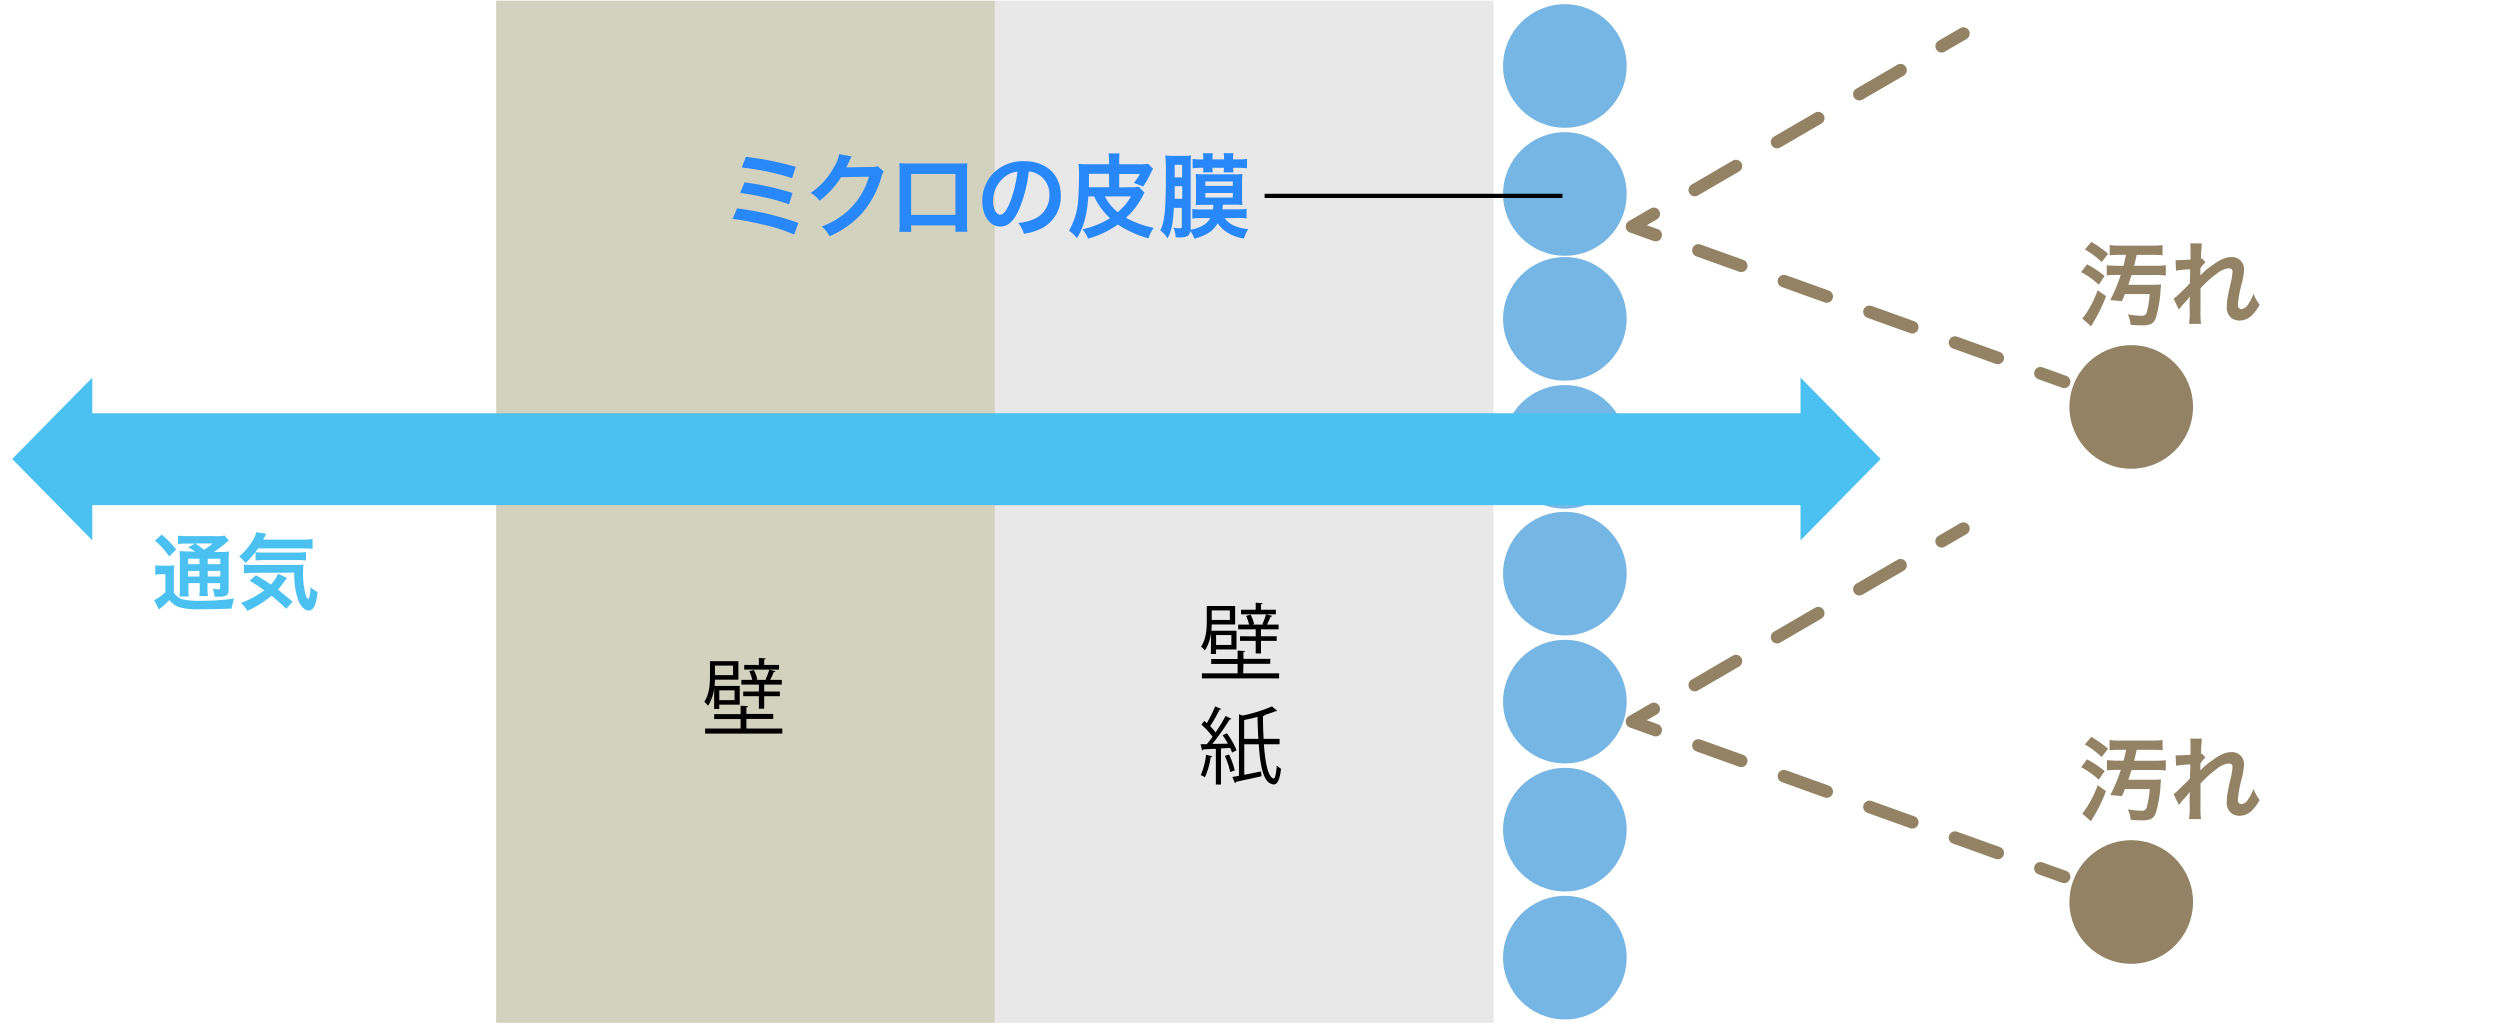 <svg id="レイヤー_1" data-name="レイヤー 1" xmlns="http://www.w3.org/2000/svg" viewBox="0 0 595.9 244.1"><defs><style>.cls-1{fill:#e8e8e8;}.cls-2{fill:#d3d2be;}.cls-3{fill:#76b6e4;}.cls-4{fill:#938263;}.cls-5{fill:#4ac1f1;}.cls-6{fill:#2887f9;}.cls-10,.cls-7,.cls-8,.cls-9{fill:none;}.cls-7{stroke:#000;stroke-miterlimit:10;}.cls-10,.cls-8,.cls-9{stroke:#938263;stroke-linecap:round;stroke-linejoin:round;stroke-width:3px;}.cls-9{stroke-dasharray:11.35 11.35;}.cls-10{stroke-dasharray:10.83 10.83;}</style></defs><rect class="cls-1" x="237.13" y="0.17" width="118.87" height="243.63"/><rect class="cls-2" x="118.27" y="0.17" width="118.87" height="243.63"/><path d="M288.65,150.84h0a9.67,9.67,0,0,1-1.46,4.22,5,5,0,0,0-.9-.94c1.22-1.8,1.36-4.24,1.36-6.06v-3.62h6.76v4.4h-5.58a13.17,13.17,0,0,1-.1,1.5h6v4.46h-4.88v1.08h-1.22Zm7.68,9.66h8.56v1.2h-18.4v-1.2H295v-2.24h-6.3v-1.18H295v-2l1.78.1c0,.14-.14.24-.4.28v1.58h6.4v1.18h-6.4Zm-3.18-15h-4.32v2.26h4.32Zm.36,5.88h-3.64v2.34h3.64Zm5.8.3V150h-4.18v-1.12h2.6a10.19,10.19,0,0,0-.7-2.08l1.08-.28a9.35,9.35,0,0,1,.82,2.24l-.4.12h2.68l-.32-.1a15.11,15.11,0,0,0,.88-2.34l1.5.36c-.06.12-.18.18-.42.2a18.76,18.76,0,0,1-.86,1.88h2.78V150h-4.2v1.66h3.74v1.1h-3.74v3h-1.26v-3h-3.74v-1.1Zm4.8-6.34v1.1h-8.3v-1.1h3.5v-1.68l1.64.12c0,.12-.12.22-.38.26v1.3Z"/><path d="M293.67,179.38a7.69,7.69,0,0,0-.46-1.1l-2.18.12V187h-1.22v-8.5c-1.14,0-2.18.1-3,.12,0,.16-.14.22-.28.26l-.36-1.5h1.48c.44-.52.92-1.12,1.38-1.76a17.76,17.76,0,0,0-2.66-2.9l.68-.88a7.31,7.31,0,0,1,.6.54,31.79,31.79,0,0,0,2-4l1.46.62c-.08.12-.2.16-.42.16a35.15,35.15,0,0,1-2.24,3.92,11.71,11.71,0,0,1,1.3,1.5c.9-1.34,1.76-2.76,2.38-3.92l1.42.68a.58.58,0,0,1-.46.16,55.88,55.88,0,0,1-4.12,5.82l3.72-.06a19.64,19.64,0,0,0-1.26-2l1-.48a17.91,17.91,0,0,1,2.32,4.06Zm-4.72.9c0,.12-.16.2-.38.2a17.72,17.72,0,0,1-1.36,4.8,7.86,7.86,0,0,0-1-.52,17.22,17.22,0,0,0,1.28-4.86Zm4.28,3.74a18,18,0,0,0-1.28-3.84l1-.34a17.88,17.88,0,0,1,1.36,3.8ZM305,177.4h-3.74c.32,4.5,1,7.9,2.36,8.18h0c.32,0,.58-1.32.72-3.1a5.6,5.6,0,0,0,1,.74c-.26,2.62-.88,3.76-1.74,3.76a1.22,1.22,0,0,1-.56-.14c-1.92-.58-2.68-4.32-3-9.44h-3.46v7.28c1.26-.24,2.62-.52,4-.8l.12,1.14c-2.24.52-4.58,1-6.08,1.34a.37.37,0,0,1-.26.3l-.62-1.46,1.58-.28V170.26l.86.3a35.78,35.78,0,0,0,7-2.18l1.26,1.06c-.08.08-.12.08-.4.08-.72.3-1.6.6-2.58.9,0,.14-.18.24-.42.28,0,1.86.06,3.7.16,5.42H305Zm-8.44-1.28h3.38c-.1-1.64-.16-3.4-.2-5.24-1,.28-2.14.54-3.18.74Z"/><path d="M170.23,164h0a9.67,9.67,0,0,1-1.46,4.22,5,5,0,0,0-.9-.94c1.22-1.8,1.36-4.24,1.36-6.06v-3.62H176V162h-5.58a13.17,13.17,0,0,1-.1,1.5h6v4.46h-4.88V169h-1.22Zm7.68,9.66h8.56v1.2h-18.4v-1.2h8.46V171.4h-6.3v-1.18h6.3v-2l1.78.1c0,.14-.14.24-.4.28v1.58h6.4v1.18h-6.4Zm-3.18-15h-4.32v2.26h4.32Zm.36,5.88h-3.64v2.34h3.64Zm5.8.3v-1.66h-4.18v-1.12h2.6a10.19,10.19,0,0,0-.7-2.08l1.08-.28a9.35,9.35,0,0,1,.82,2.24l-.4.12h2.68l-.32-.1a15.11,15.11,0,0,0,.88-2.34l1.5.36c-.06.12-.18.18-.42.2a18.76,18.76,0,0,1-.86,1.88h2.78v1.12h-4.2v1.66h3.74v1.1h-3.74v3h-1.26v-3h-3.74v-1.1Zm4.8-6.34v1.1h-8.3v-1.1h3.5v-1.68l1.64.12c0,.12-.12.22-.38.26v1.3Z"/><circle class="cls-3" cx="373" cy="15.73" r="14.73"/><circle class="cls-3" cx="373" cy="46.24" r="14.73"/><circle class="cls-3" cx="373" cy="76" r="14.73"/><circle class="cls-4" cx="508" cy="97" r="14.73"/><circle class="cls-3" cx="373" cy="106.52" r="14.73"/><circle class="cls-3" cx="373" cy="136.73" r="14.73"/><circle class="cls-3" cx="373" cy="167.24" r="14.73"/><circle class="cls-3" cx="373" cy="197.76" r="14.73"/><circle class="cls-3" cx="373" cy="228.27" r="14.73"/><polygon class="cls-5" points="448.27 109.4 429.17 90 429.17 98.5 22 98.5 22 90 2.9 109.4 22 128.8 22 120.4 429.17 120.4 429.17 128.8 448.27 109.4"/><path class="cls-5" d="M37,134.74a8.4,8.4,0,0,0,1.52.1H40a8.67,8.67,0,0,0,1.52-.1,20.15,20.15,0,0,0-.08,2.18v4.28a3,3,0,0,0,1,1.12,3.7,3.7,0,0,0,1,.52,16.25,16.25,0,0,0,4,.36,56.41,56.41,0,0,0,8.36-.52,13.37,13.37,0,0,0-.58,2.38c-2.62.12-4.64.16-8,.16a14.88,14.88,0,0,1-4.5-.5,4.86,4.86,0,0,1-2.32-1.7,3.6,3.6,0,0,1-.32.3,16.77,16.77,0,0,1-2.22,1.94l-1.08-2.2a11.47,11.47,0,0,0,2.64-1.92v-4.26h-1A6.64,6.64,0,0,0,37,137Zm1.54-7.32A23.18,23.18,0,0,1,42,131l-1.66,1.62a19.14,19.14,0,0,0-3.4-3.74Zm8,4.06a11.53,11.53,0,0,0-1.66-1l1.54-.9h-1.9a14.82,14.82,0,0,0-2.08.1v-2a17.8,17.8,0,0,0,2.38.12h6.48a10.07,10.07,0,0,0,2.26-.14l1,1.24a7.62,7.62,0,0,0-1,.76,26.57,26.57,0,0,1-2.58,1.9h1.6a12.75,12.75,0,0,0,2-.1,21.7,21.7,0,0,0-.08,2.32v6.16c0,1.14-.08,1.54-.36,1.84s-.86.46-2.1.46c-.18,0-.52,0-.9,0a4.92,4.92,0,0,0-.46-1.9,9.65,9.65,0,0,0,1.32.12c.44,0,.46,0,.46-.56V139h-3v.84a12.79,12.79,0,0,0,.12,2.22H47.49a15.38,15.38,0,0,0,.12-2.22V139h-2.7v1a10.86,10.86,0,0,0,.12,2.18H42.77a15.18,15.18,0,0,0,.1-2.18v-6.32a23.38,23.38,0,0,0-.08-2.34,16.68,16.68,0,0,0,2.24.1Zm-1.7,1.7v1.3h2.7v-1.3Zm0,4.24h2.7v-1.34h-2.7Zm1.74-7.88c.72.5.9.62,2.08,1.5a19,19,0,0,0,2-1.5Zm2.94,4.94h3v-1.3h-3Zm3,1.6h-3v1.34h3Z"/><path class="cls-5" d="M61.51,130.72a18.71,18.71,0,0,1-3,3.48A8.23,8.23,0,0,0,57,132.64a14.53,14.53,0,0,0,3.62-4.52,3.66,3.66,0,0,0,.44-1.26l2.4.36c-.18.34-.18.34-.7,1.4H72a16.19,16.19,0,0,0,2.5-.14v2.36a20.8,20.8,0,0,0-2.5-.12Zm6.7,14.4A43.86,43.86,0,0,0,64.73,142a24.48,24.48,0,0,1-5.78,3.6,7.67,7.67,0,0,0-1.5-1.88,22.33,22.33,0,0,0,5.54-3,35.13,35.13,0,0,0-3.48-2.28L61,137.1c1.46.84,2.12,1.26,3.54,2.22a7.3,7.3,0,0,0,1.74-2.56l2.14,1c-.2.22-.42.52-.86,1.12a16.52,16.52,0,0,1-1.3,1.66c1.22,1,2.22,1.78,3.48,2.9Zm-7.76-8.58a16.87,16.87,0,0,0-2.3.12v-2.1a9.88,9.88,0,0,0,1.72.1H70a20.48,20.48,0,0,0,2.34-.08,13.69,13.69,0,0,0-.1,1.82,19.67,19.67,0,0,0,.56,5.14,2.58,2.58,0,0,0,.7,1.36,6.6,6.6,0,0,0,.48-3,6,6,0,0,0,1.72,1.2c-.32,3.14-.94,4.42-2.16,4.42-.9,0-1.92-1-2.48-2.56a18.52,18.52,0,0,1-.92-6.46Zm.48-4.92a12.6,12.6,0,0,0,1.5.08h8.38a16.74,16.74,0,0,0,2.12-.1v2a14.93,14.93,0,0,0-2.12-.1h-8a16.62,16.62,0,0,0-1.9.08Z"/><path class="cls-4" d="M497.47,63a26,26,0,0,1,4.2,2.79l-1.41,2.07a19.82,19.82,0,0,0-4.2-3ZM502,70.59a35.49,35.49,0,0,1-3.17,6.47s0,.08-.42.7l-2.09-1.85a6.85,6.85,0,0,0,.93-1.19A26.51,26.51,0,0,0,500,69.18Zm-3.5-12.94a31,31,0,0,1,4,2.82l-1.54,2a19.79,19.79,0,0,0-4-3Zm6.82,3.1a17,17,0,0,0-2.46.11V58.42a18.27,18.27,0,0,0,2.49.13H513a18.15,18.15,0,0,0,2.47-.13v2.44a18.76,18.76,0,0,0-2.42-.11h-3.74c-.46,2-.55,2.36-.62,2.6h4.95a21.85,21.85,0,0,0,2.6-.13v2.46a20.53,20.53,0,0,0-2.6-.13h-5.56c-.27.81-.51,1.56-.77,2.33H513a16,16,0,0,0,2.09-.09c0,.33,0,.4-.07.79a29.78,29.78,0,0,1-1.12,7.09c-.48,1.43-1.3,1.89-3.34,1.89-.66,0-1.81-.06-2.69-.13a8.09,8.09,0,0,0-.68-2.49,22.08,22.08,0,0,0,3.19.33,1.21,1.21,0,0,0,1.39-1.1,22.83,22.83,0,0,0,.64-4.07h-5.92a17.76,17.76,0,0,1-.73,1.68L503,71.53a39.65,39.65,0,0,0,2.49-6h-.81a19.63,19.63,0,0,0-2.51.13V63.22a21.65,21.65,0,0,0,2.55.13h1.43c.24-.88.42-1.65.59-2.6Z"/><path class="cls-4" d="M524.49,65.64a15.68,15.68,0,0,1,2.68-2.29c1.92-1.45,3.3-2.07,4.64-2.07a2.84,2.84,0,0,1,3.08,2.93,15.46,15.46,0,0,1-.55,3.36,28.66,28.66,0,0,0-.92,5c0,.71.33,1.1.9,1.1a2.19,2.19,0,0,0,1.54-1.12A10.45,10.45,0,0,0,537.14,70a10.64,10.64,0,0,0,1.47,2.64,9.83,9.83,0,0,1-1.54,2.18,4.25,4.25,0,0,1-3.25,1.59,3.25,3.25,0,0,1-1.9-.58,3.13,3.13,0,0,1-1.14-2.77c0-1.27.09-1.87.9-5.52a14,14,0,0,0,.46-2.77c0-.53-.3-.82-.9-.82a5.3,5.3,0,0,0-2.73,1.19,25.15,25.15,0,0,0-4,3.59c0,1,0,1.6,0,2.22,0,.18,0,.18,0,2.62a28.84,28.84,0,0,0,.11,3.63h-2.84a19.49,19.49,0,0,0,.15-3.5,29,29,0,0,1,.05-3l-.05,0a16.76,16.76,0,0,1-1.56,1.85,13,13,0,0,0-1,1.26l-1.28-2.62A9.08,9.08,0,0,0,519.49,70c2.07-2,2.07-2,2.49-2.51,0-1,0-1.29.06-2.15,0-.51,0-.55,0-1.15a29.39,29.39,0,0,0-3.37.31L518.57,62a7.4,7.4,0,0,0,.9,0c.42,0,1.63-.07,2.66-.13l0-.84c0-.61,0-1.3,0-1.8a7,7,0,0,0-.07-1.24l2.8.05a2.79,2.79,0,0,0-.09.81c0,.11,0,.4-.07.84s0,.62-.09,2c0,0,.11-.05.27-.09l.81.92a4.53,4.53,0,0,0-.64.66,1.75,1.75,0,0,0-.3.4c-.09.13-.14.18-.27.35l0,1.3s0,.13,0,.4Z"/><path class="cls-6" d="M175.69,49.67a68.72,68.72,0,0,1,14.61,3.47l-1,2.78a39.94,39.94,0,0,0-7.79-2.47,58.93,58.93,0,0,0-6.9-1.27Zm1.76-6.21A69,69,0,0,1,188.91,46l-.85,2.71A38.52,38.52,0,0,0,182,47a50,50,0,0,0-5.57-1Zm.33-6.07a73.57,73.57,0,0,1,11.9,2.38l-.88,2.7a58.44,58.44,0,0,0-12-2.53Z"/><path class="cls-6" d="M210.63,40.91a4.11,4.11,0,0,0-.55,1.32,22.84,22.84,0,0,1-4.51,8.49,22.27,22.27,0,0,1-7.84,5.59A6.72,6.72,0,0,0,195.86,54a19.79,19.79,0,0,0,4.82-2.59,17.45,17.45,0,0,0,6.43-9.29l-6.62.11a21.64,21.64,0,0,1-5.15,5.63A5.8,5.8,0,0,0,193.2,46a17,17,0,0,0,5.7-6.38,8.06,8.06,0,0,0,1.12-2.9l3,.59a5.82,5.82,0,0,0-.38.68,6.36,6.36,0,0,0-.28.62l-.29.57a4.52,4.52,0,0,1-.35.7c.29,0,.64,0,1.06,0l4.81-.07a3.86,3.86,0,0,0,1.61-.22Z"/><path class="cls-6" d="M217.18,53.72v1.54h-2.84a14.07,14.07,0,0,0,.09-1.9V40.76a13.81,13.81,0,0,0-.09-1.85c.53,0,1,.06,1.88.06h12.49c.95,0,1.35,0,1.85-.06,0,.57-.06,1-.06,1.82V53.32a16.48,16.48,0,0,0,.08,1.91h-2.84V53.72Zm10.56-12.26H217.18v9.75h10.56Z"/><path class="cls-6" d="M242.92,49.87c-1.25,2.83-2.66,4.13-4.46,4.13-2.51,0-4.32-2.55-4.32-6.09a9.49,9.49,0,0,1,2.42-6.41,9.9,9.9,0,0,1,7.57-3.08c5.28,0,8.72,3.22,8.72,8.17a8.47,8.47,0,0,1-5.35,8.2,14.66,14.66,0,0,1-3.45.93,7.08,7.08,0,0,0-1.35-2.58,11.46,11.46,0,0,0,4.38-1.21,6.14,6.14,0,0,0,3.06-5.5,5.44,5.44,0,0,0-2.71-4.88,4.76,4.76,0,0,0-2.22-.66A32,32,0,0,1,242.92,49.87ZM239.69,42a7.36,7.36,0,0,0-3,5.94c0,1.8.77,3.23,1.74,3.23.72,0,1.47-.92,2.26-2.81a29.07,29.07,0,0,0,1.83-7.44A5.55,5.55,0,0,0,239.69,42Z"/><path class="cls-6" d="M269.35,44.63a11.83,11.83,0,0,0,2.11-.11l1.34,1.41a5.76,5.76,0,0,0-.42.74,16.92,16.92,0,0,1-4,5.24,23.05,23.05,0,0,0,6.63,2.4,8.45,8.45,0,0,0-1.26,2.51,25.59,25.59,0,0,1-7.3-3.3,22.87,22.87,0,0,1-7.09,3.36,7.74,7.74,0,0,0-1.34-2.22A21.18,21.18,0,0,0,264.59,52a15.45,15.45,0,0,1-3.78-5.19h-1.39c-.33,4.46-1.07,7.24-2.73,10A6.94,6.94,0,0,0,254.8,55a16.66,16.66,0,0,0,2.12-6.51c.15-1.26.28-4.58.28-7.16a17.76,17.76,0,0,0-.13-2.26c.72.06,1.39.09,2.44.09h4.84v-.75a8.4,8.4,0,0,0-.13-1.85h2.64a13.05,13.05,0,0,0-.09,1.87v.73h4.34a16.61,16.61,0,0,0,2.55-.11l1.19,1.18a10.21,10.21,0,0,0-.77,1.5,25.14,25.14,0,0,1-1.59,2.73l-2.24-.88a8.65,8.65,0,0,0,1.43-2.11h-4.91v3.21Zm-5-3.21h-4.79v1.76c0,.55,0,.83,0,1.45h4.82Zm-1,5.39a11.77,11.77,0,0,0,3.08,3.76,13.43,13.43,0,0,0,3.15-3.76Z"/><path class="cls-6" d="M291.92,52A5.22,5.22,0,0,0,294,53.72a10.65,10.65,0,0,0,3.52.9,8.49,8.49,0,0,0-1,2.24,10.16,10.16,0,0,1-4.27-1.63,7.76,7.76,0,0,1-2-2c-1.17,1.89-2.46,2.75-5.54,3.68a7.35,7.35,0,0,0-1-1.85c-.16,1.19-.77,1.54-2.71,1.54l-.79-.05a5.16,5.16,0,0,0-.53-2.31,6.89,6.89,0,0,0,1.45.18c.46,0,.57-.11.57-.57V49.54h-1.89c-.2,3.76-.57,5.58-1.52,7.28a6.18,6.18,0,0,0-1.74-1.89c1.06-2,1.35-4.91,1.35-13.56a37,37,0,0,0-.14-4.33,13.19,13.19,0,0,0,2,.11H282a8.56,8.56,0,0,0,1.87-.11c0,.46-.06.92-.06,1.93v15.8c2.35-.46,3.87-1.36,4.68-2.79h-1.87a15.27,15.27,0,0,0-2.42.13V49.82a15.47,15.47,0,0,0,2.38.11h2.53a5.91,5.91,0,0,0,.11-1.12h-2.38a16.42,16.42,0,0,0-1.84.09,10.86,10.86,0,0,0,.08-1.83V43.35a13.71,13.71,0,0,0-.08-1.87c.59.05,1.23.07,2,.07h7.15c.82,0,1.41,0,2-.07a12.32,12.32,0,0,0-.09,1.85V47a12.37,12.37,0,0,0,.09,1.87,14.9,14.9,0,0,0-1.79-.09h-2.9c0,.53,0,.68-.09,1.12h3.41a14.94,14.94,0,0,0,2.36-.11v2.27a16.09,16.09,0,0,0-2.4-.11ZM280,44.39c0,1.82,0,2.83,0,3h1.8v-3Zm1.78-5.11H280v3h1.76ZM295,38a12,12,0,0,0,2.24-.14v2.27A16,16,0,0,0,295,40h-1.06a8.26,8.26,0,0,0,.07,1.08h-2.33a9.51,9.51,0,0,0,.06-1.08H289a7.14,7.14,0,0,0,.09,1.08h-2.33a9.51,9.51,0,0,0,.06-1.08h-.31a16.23,16.23,0,0,0-2.24.11V37.87a11.94,11.94,0,0,0,2.24.14h.31v-.2a5.25,5.25,0,0,0-.11-1.28h2.4a6.21,6.21,0,0,0-.11,1.3V38h2.77v-.2a6.67,6.67,0,0,0-.09-1.28H294a7.28,7.28,0,0,0-.09,1.3V38Zm-7.7,6.31h6.55V43.26h-6.55Zm0,2.77h6.55V46h-6.55Z"/><line class="cls-7" x1="301.43" y1="46.69" x2="372.43" y2="46.69"/><line class="cls-8" x1="468" y1="8" x2="462.81" y2="11.02"/><line class="cls-9" x1="453.01" y1="16.73" x2="399.09" y2="48.13"/><polyline class="cls-8" points="394.19 50.98 389 54 394.65 56.03"/><line class="cls-10" x1="404.84" y1="59.69" x2="481.26" y2="87.14"/><line class="cls-8" x1="486.35" y1="88.97" x2="492" y2="91"/><circle class="cls-4" cx="508" cy="215" r="14.73"/><path class="cls-4" d="M497.47,181a26,26,0,0,1,4.2,2.79l-1.41,2.07a19.82,19.82,0,0,0-4.2-3Zm4.51,7.57a35.49,35.49,0,0,1-3.17,6.47s0,.08-.42.7l-2.09-1.85a6.85,6.85,0,0,0,.93-1.19,26.51,26.51,0,0,0,2.79-5.54Zm-3.5-12.94a31,31,0,0,1,4,2.82l-1.54,2a19.79,19.79,0,0,0-4-3Zm6.82,3.1a17,17,0,0,0-2.46.11v-2.44a18.27,18.27,0,0,0,2.49.13H513a18.15,18.15,0,0,0,2.47-.13v2.44a18.76,18.76,0,0,0-2.42-.11h-3.74c-.46,2.05-.55,2.36-.62,2.6h4.95a21.85,21.85,0,0,0,2.6-.13v2.46a20.53,20.53,0,0,0-2.6-.13h-5.56c-.27.81-.51,1.56-.77,2.33H513a16,16,0,0,0,2.09-.09c0,.33,0,.4-.07.79a29.78,29.78,0,0,1-1.12,7.09c-.48,1.43-1.3,1.89-3.34,1.89-.66,0-1.81-.06-2.69-.13a8.09,8.09,0,0,0-.68-2.49,22.08,22.08,0,0,0,3.19.33,1.21,1.21,0,0,0,1.39-1.1,22.83,22.83,0,0,0,.64-4.07h-5.92a17.76,17.76,0,0,1-.73,1.68l-2.73-.25a39.65,39.65,0,0,0,2.49-6h-.81a19.63,19.63,0,0,0-2.51.13v-2.46a21.65,21.65,0,0,0,2.55.13h1.43c.24-.88.42-1.65.59-2.6Z"/><path class="cls-4" d="M524.49,183.64a15.68,15.68,0,0,1,2.68-2.29c1.92-1.45,3.3-2.07,4.64-2.07a2.84,2.84,0,0,1,3.08,2.93,15.46,15.46,0,0,1-.55,3.36,28.66,28.66,0,0,0-.92,5c0,.71.33,1.1.9,1.1a2.19,2.19,0,0,0,1.54-1.12,10.45,10.45,0,0,0,1.28-2.51,10.64,10.64,0,0,0,1.47,2.64,9.83,9.83,0,0,1-1.54,2.18,4.25,4.25,0,0,1-3.25,1.59,3.25,3.25,0,0,1-1.9-.58,3.13,3.13,0,0,1-1.14-2.77c0-1.27.09-1.87.9-5.52a14,14,0,0,0,.46-2.77c0-.53-.3-.82-.9-.82a5.3,5.3,0,0,0-2.73,1.19,25.15,25.15,0,0,0-4,3.59c0,1,0,1.6,0,2.22,0,.18,0,.18,0,2.62a28.84,28.84,0,0,0,.11,3.63h-2.84a19.49,19.49,0,0,0,.15-3.5,29,29,0,0,1,.05-2.95l-.05,0a16.76,16.76,0,0,1-1.56,1.85,13,13,0,0,0-1,1.26l-1.28-2.62a9.08,9.08,0,0,0,1.43-1.26c2.07-2,2.07-2,2.49-2.51,0-1,0-1.29.06-2.15,0-.51,0-.55,0-1.15a29.39,29.39,0,0,0-3.37.31l-.13-2.48a7.4,7.4,0,0,0,.9,0c.42,0,1.63-.07,2.66-.13l0-.84c0-.61,0-1.3,0-1.8a7,7,0,0,0-.07-1.24l2.8.05a2.79,2.79,0,0,0-.09.81c0,.11,0,.4-.07.84s0,.62-.09,2c0,0,.11,0,.27-.09l.81.92a4.53,4.53,0,0,0-.64.66,1.75,1.75,0,0,0-.3.4c-.09.13-.14.18-.27.35l0,1.3s0,.13,0,.4Z"/><line class="cls-8" x1="468" y1="126" x2="462.81" y2="129.02"/><line class="cls-9" x1="453.01" y1="134.73" x2="399.09" y2="166.13"/><polyline class="cls-8" points="394.19 168.98 389 172 394.65 174.03"/><line class="cls-10" x1="404.84" y1="177.69" x2="481.26" y2="205.14"/><line class="cls-8" x1="486.35" y1="206.97" x2="492" y2="209"/></svg>